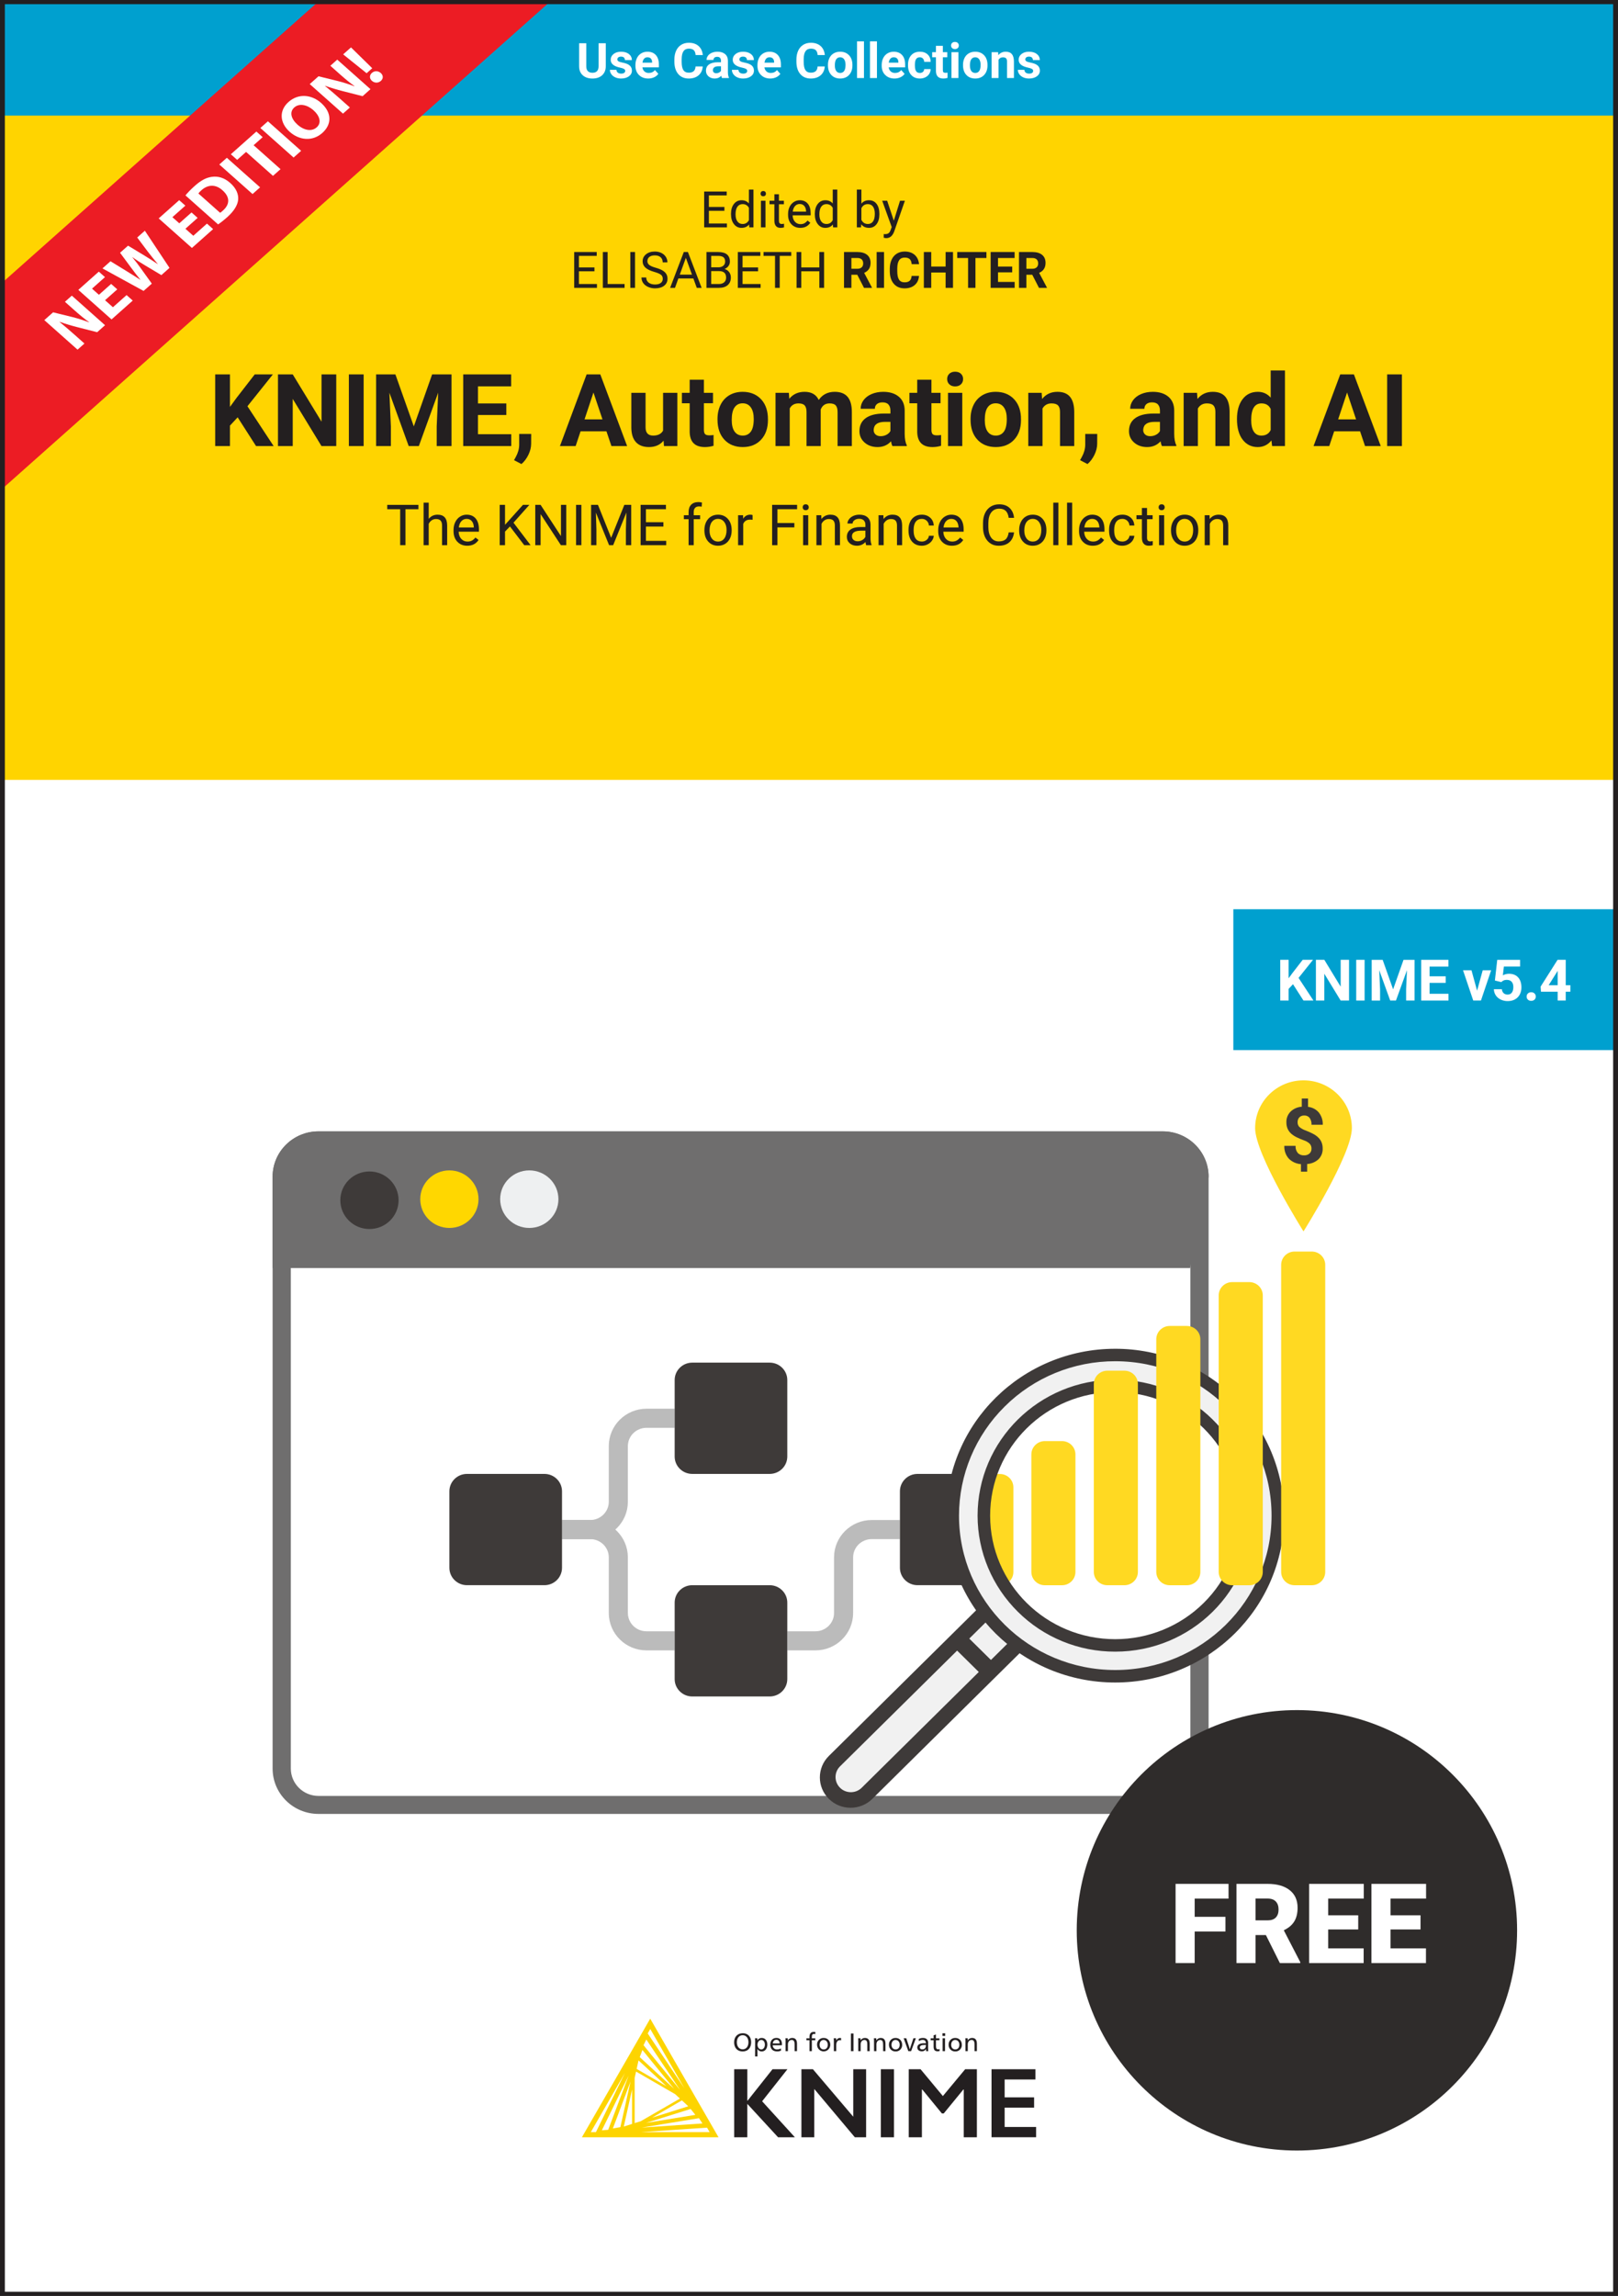 <?xml version="1.0" encoding="UTF-8"?>
<svg id="Layer_1" data-name="Layer 1" xmlns="http://www.w3.org/2000/svg" xmlns:xlink="http://www.w3.org/1999/xlink" viewBox="0 0 498.898 707.828">
  <rect x="0" y="0" width="498.898" height="707.828" fill="#808080" stroke="none"/>
  <defs>
    <clipPath id="clippath-1">
      <rect x="179.426" y="622.336" width="140.046" height="36.568" fill="none"/>
    </clipPath>
    <clipPath id="clippath-2">
      <rect width="536.272" height="677.272" fill="none"/>
    </clipPath>
  </defs>
  <rect y="1.177" width="498.898" height="239.541" fill="#ffd400"/>
  <g>
    <rect y="240.375" width="498.898" height="467.453" fill="#fff"/>
    <rect y=".834" width="498.898" height="239.541" fill="#ffd400"/>
    <rect y="0" width="498.898" height="35.636" fill="#00a0cf"/>
    <g>
      <path d="M186.786,13.335v7.064c0,1.174-.367,2.102-1.102,2.785-.733.683-1.737,1.024-3.009,1.024-1.252,0-2.246-.332-2.983-.995-.736-.663-1.112-1.574-1.127-2.733v-7.145h2.21v7.079c0,.702.168,1.214.505,1.536.336.322.802.482,1.396.482,1.242,0,1.874-.653,1.894-1.959v-7.138h2.217Z" fill="#fff"/>
      <path d="M192.775,21.857c0-.26-.129-.465-.387-.615s-.672-.284-1.241-.401c-1.896-.398-2.844-1.203-2.844-2.417,0-.707.294-1.297.88-1.771.587-.474,1.354-.71,2.303-.71,1.011,0,1.82.238,2.427.714.606.476.91,1.095.91,1.856h-2.129c0-.304-.099-.556-.295-.755s-.504-.298-.921-.298c-.358,0-.636.081-.832.243s-.295.368-.295.619c0,.236.111.426.335.571.224.145.601.271,1.131.376s.978.225,1.341.357c1.124.413,1.687,1.127,1.687,2.144,0,.727-.312,1.315-.936,1.764-.623.45-1.429.674-2.416.674-.668,0-1.261-.119-1.778-.357-.519-.238-.925-.564-1.22-.979-.294-.415-.441-.863-.441-1.344h2.018c.02.378.16.667.42.869.261.201.609.302,1.046.302.408,0,.716-.077.925-.232s.313-.357.313-.608Z" fill="#fff"/>
      <path d="M199.882,24.207c-1.168,0-2.12-.358-2.854-1.076-.733-.717-1.101-1.672-1.101-2.865v-.207c0-.8.154-1.516.464-2.147s.748-1.117,1.314-1.458c.567-.341,1.215-.512,1.941-.512,1.09,0,1.948.344,2.574,1.031s.939,1.662.939,2.924v.869h-5.075c.068.521.276.938.622,1.252.347.314.785.472,1.315.472.819,0,1.461-.297,1.922-.892l1.046,1.171c-.318.452-.751.804-1.296,1.057s-1.149.379-1.812.379ZM199.639,17.659c-.422,0-.765.143-1.027.429s-.431.696-.504,1.229h2.961v-.17c-.01-.474-.138-.84-.383-1.099-.246-.259-.595-.388-1.047-.388Z" fill="#fff"/>
      <path d="M216.684,20.487c-.083,1.154-.509,2.062-1.277,2.726s-1.782.995-3.039.995c-1.375,0-2.456-.463-3.244-1.389-.789-.926-1.183-2.196-1.183-3.812v-.655c0-1.031.182-1.94.545-2.726s.883-1.389,1.558-1.809c.676-.42,1.46-.63,2.354-.63,1.238,0,2.234.332,2.991.995.756.663,1.193,1.594,1.311,2.792h-2.209c-.055-.693-.247-1.195-.579-1.507-.331-.312-.836-.467-1.514-.467-.736,0-1.287.264-1.653.792s-.554,1.347-.563,2.457v.811c0,1.159.176,2.006.526,2.541.352.536.905.803,1.661.803.683,0,1.192-.156,1.528-.468.337-.312.529-.794.578-1.448h2.21Z" fill="#fff"/>
      <path d="M222.614,24.06c-.098-.191-.169-.43-.213-.714-.516.574-1.187.862-2.012.862-.78,0-1.428-.226-1.94-.678-.514-.452-.77-1.021-.77-1.709,0-.845.312-1.493.938-1.945.627-.452,1.531-.68,2.715-.685h.979v-.457c0-.368-.095-.663-.283-.884-.189-.221-.487-.332-.896-.332-.358,0-.64.086-.843.258-.204.172-.306.408-.306.707h-2.129c0-.461.142-.889.427-1.282.285-.393.688-.701,1.208-.924s1.105-.335,1.753-.335c.982,0,1.762.247,2.339.74.577.493.866,1.187.866,2.081v3.455c.005.756.11,1.328.316,1.716v.125h-2.151ZM220.854,22.579c.313,0,.604-.07.869-.21.265-.14.461-.328.589-.563v-1.37h-.796c-1.065,0-1.633.368-1.701,1.105l-.007.125c0,.265.093.484.279.656s.442.258.767.258Z" fill="#fff"/>
      <path d="M230.4,21.857c0-.26-.129-.465-.387-.615s-.672-.284-1.241-.401c-1.896-.398-2.843-1.203-2.843-2.417,0-.707.293-1.297.88-1.771.587-.474,1.354-.71,2.302-.71,1.012,0,1.82.238,2.427.714.606.476.91,1.095.91,1.856h-2.129c0-.304-.098-.556-.295-.755-.196-.199-.503-.298-.92-.298-.359,0-.637.081-.833.243s-.294.368-.294.619c0,.236.111.426.335.571.223.145.6.271,1.131.376.53.105.977.225,1.34.357,1.125.413,1.688,1.127,1.688,2.144,0,.727-.312,1.315-.936,1.764-.624.45-1.43.674-2.416.674-.668,0-1.261-.119-1.779-.357s-.925-.564-1.219-.979c-.295-.415-.442-.863-.442-1.344h2.019c.02.378.159.667.42.869.26.201.608.302,1.046.302.407,0,.716-.077.925-.232.208-.155.312-.357.312-.608Z" fill="#fff"/>
      <path d="M237.508,24.207c-1.168,0-2.12-.358-2.854-1.076-.733-.717-1.101-1.672-1.101-2.865v-.207c0-.8.154-1.516.464-2.147s.748-1.117,1.314-1.458c.567-.341,1.215-.512,1.941-.512,1.09,0,1.948.344,2.574,1.031s.939,1.662.939,2.924v.869h-5.075c.068.521.276.938.622,1.252.347.314.785.472,1.315.472.819,0,1.461-.297,1.922-.892l1.046,1.171c-.318.452-.751.804-1.296,1.057s-1.149.379-1.812.379ZM237.265,17.659c-.422,0-.765.143-1.027.429s-.431.696-.504,1.229h2.961v-.17c-.01-.474-.138-.84-.383-1.099-.246-.259-.595-.388-1.047-.388Z" fill="#fff"/>
      <path d="M254.311,20.487c-.083,1.154-.51,2.062-1.278,2.726s-1.781.995-3.038.995c-1.375,0-2.457-.463-3.245-1.389s-1.182-2.196-1.182-3.812v-.655c0-1.031.182-1.94.545-2.726s.883-1.389,1.558-1.809c.676-.42,1.46-.63,2.354-.63,1.237,0,2.234.332,2.991.995.756.663,1.192,1.594,1.311,2.792h-2.21c-.054-.693-.246-1.195-.578-1.507-.331-.312-.836-.467-1.514-.467-.736,0-1.288.264-1.653.792-.366.528-.554,1.347-.563,2.457v.811c0,1.159.175,2.006.526,2.541.351.536.905.803,1.661.803.683,0,1.192-.156,1.528-.468s.529-.794.578-1.448h2.21Z" fill="#fff"/>
      <path d="M255.29,20.001c0-.791.152-1.496.456-2.114.305-.619.743-1.098,1.315-1.437s1.236-.508,1.992-.508c1.075,0,1.953.329,2.634.987.68.658,1.06,1.552,1.138,2.681l.015.545c0,1.223-.341,2.204-1.023,2.942-.683.739-1.599,1.109-2.748,1.109s-2.065-.369-2.751-1.105c-.685-.737-1.027-1.738-1.027-3.005v-.096ZM257.419,20.152c0,.757.143,1.337.427,1.737.285.401.692.602,1.223.602.516,0,.919-.198,1.208-.594.29-.396.435-1.029.435-1.899,0-.743-.145-1.318-.435-1.726-.289-.408-.697-.612-1.223-.612-.521,0-.923.203-1.208.608-.284.406-.427,1.034-.427,1.885Z" fill="#fff"/>
      <path d="M266.399,24.06h-2.137v-11.314h2.137v11.314Z" fill="#fff"/>
      <path d="M270.398,24.06h-2.137v-11.314h2.137v11.314Z" fill="#fff"/>
      <path d="M275.82,24.207c-1.169,0-2.121-.358-2.854-1.076-.734-.717-1.102-1.672-1.102-2.865v-.207c0-.8.154-1.516.464-2.147s.748-1.117,1.315-1.458c.566-.341,1.214-.512,1.94-.512,1.091,0,1.948.344,2.574,1.031.627.688.939,1.662.939,2.924v.869h-5.075c.069.521.276.938.623,1.252.346.314.784.472,1.314.472.82,0,1.461-.297,1.923-.892l1.046,1.171c-.319.452-.752.804-1.297,1.057s-1.149.379-1.812.379ZM275.577,17.659c-.423,0-.766.143-1.028.429s-.431.696-.504,1.229h2.961v-.17c-.01-.474-.138-.84-.383-1.099-.246-.259-.595-.388-1.046-.388Z" fill="#fff"/>
      <path d="M283.621,22.491c.393,0,.712-.108.957-.324.246-.216.373-.503.383-.862h1.996c-.005.54-.151,1.035-.441,1.484-.29.449-.687.798-1.189,1.046-.504.248-1.06.372-1.669.372-1.139,0-2.038-.362-2.695-1.086-.658-.725-.987-1.725-.987-3.002v-.14c0-1.228.326-2.208.979-2.939.653-.731,1.55-1.097,2.688-1.097.997,0,1.796.283,2.397.851s.907,1.322.917,2.265h-1.996c-.01-.415-.137-.751-.383-1.011-.245-.259-.569-.389-.973-.389-.496,0-.87.181-1.123.542s-.379.948-.379,1.759v.222c0,.821.125,1.412.375,1.771.251.359.631.539,1.143.539Z" fill="#fff"/>
      <path d="M290.721,14.13v1.959h1.363v1.562h-1.363v3.978c0,.294.057.506.17.633.112.128.328.191.647.191.236,0,.444-.017.626-.051v1.613c-.417.128-.847.192-1.289.192-1.492,0-2.254-.754-2.283-2.262v-4.294h-1.164v-1.562h1.164v-1.959h2.129Z" fill="#fff"/>
      <path d="M293.255,14.027c0-.319.107-.582.32-.788.214-.206.505-.31.873-.31.363,0,.653.104.869.31s.324.469.324.788c0,.324-.109.589-.328.795-.218.207-.507.31-.865.31s-.646-.103-.865-.31c-.219-.206-.328-.471-.328-.795ZM295.517,24.06h-2.137v-7.97h2.137v7.97Z" fill="#fff"/>
      <path d="M296.938,20.001c0-.791.152-1.496.456-2.114.305-.619.743-1.098,1.315-1.437s1.236-.508,1.992-.508c1.075,0,1.953.329,2.634.987.68.658,1.06,1.552,1.138,2.681l.015.545c0,1.223-.341,2.204-1.023,2.942-.683.739-1.599,1.109-2.748,1.109s-2.065-.369-2.751-1.105c-.685-.737-1.027-1.738-1.027-3.005v-.096ZM299.067,20.152c0,.757.143,1.337.427,1.737.285.401.692.602,1.223.602.516,0,.919-.198,1.208-.594.29-.396.435-1.029.435-1.899,0-.743-.145-1.318-.435-1.726-.289-.408-.697-.612-1.223-.612-.521,0-.923.203-1.208.608-.284.406-.427,1.034-.427,1.885Z" fill="#fff"/>
      <path d="M307.759,16.09l.066.921c.569-.712,1.333-1.068,2.29-1.068.845,0,1.474.248,1.886.744.413.496.624,1.238.634,2.225v5.149h-2.129v-5.097c0-.452-.099-.78-.295-.983s-.522-.306-.979-.306c-.599,0-1.048.255-1.348.766v5.62h-2.129v-7.97h2.004Z" fill="#fff"/>
      <path d="M318.565,21.857c0-.26-.129-.465-.387-.615s-.671-.284-1.241-.401c-1.896-.398-2.843-1.203-2.843-2.417,0-.707.293-1.297.88-1.771.587-.474,1.354-.71,2.302-.71,1.012,0,1.821.238,2.428.714.606.476.909,1.095.909,1.856h-2.129c0-.304-.098-.556-.294-.755s-.504-.298-.921-.298c-.358,0-.636.081-.833.243-.196.162-.294.368-.294.619,0,.236.111.426.335.571.224.145.601.271,1.131.376s.977.225,1.341.357c1.124.413,1.687,1.127,1.687,2.144,0,.727-.312,1.315-.936,1.764-.624.45-1.429.674-2.416.674-.668,0-1.261-.119-1.779-.357-.518-.238-.924-.564-1.219-.979s-.442-.863-.442-1.344h2.019c.02.378.159.667.42.869.261.201.609.302,1.046.302.408,0,.716-.077.925-.232.208-.155.312-.357.312-.608Z" fill="#fff"/>
    </g>
    <g>
      <path d="M218.014,655.938l.787,1.364h-21.03l20.243-1.364ZM215.515,653.018l1.09,1.63-18.687,1.262,17.598-2.892ZM212.944,650.172l1.464,1.816-15.227,2.501,13.763-4.317ZM210.256,647.53l1.971,1.816-11.167,3.51,9.196-5.326ZM194.894,644.142v10.65l-2.553.801,2.553-11.451ZM194.427,641.694l-3.141,14.088-2.312.395,5.453-14.483ZM193.836,639.886l-6.305,16.719-1.949.134,8.254-16.853ZM192.693,639.055l-8.941,18.256h-1.574l10.515-18.256ZM195.694,640.584l.433-1.939,12.064,6.976,1.458,1.348-12.064,6.977-1.891.593v-13.957ZM196.303,637.828l.583-2.62,8.617,7.949-9.201-5.329ZM197.259,634.194l.826-2.199,9.762,11.968-10.588-9.769ZM198.424,630.522l.861-1.758,10.433,15.593-11.293-13.834ZM199.718,626.889l.786-1.366,10.5,18.25-11.286-16.883ZM200.492,622.336l-21.066,36.568h42.126l-21.061-36.568Z" fill="#fdd400"/>
      <g clip-path="url(#clippath-1)">
        <path d="M227.202,629.598c0,1.327.713,2.192,1.794,2.192s1.781-.875,1.781-2.177-.692-2.177-1.781-2.177-1.794.893-1.794,2.177v-.015ZM231.615,629.598c0,1.755-1.019,2.846-2.627,2.846s-2.629-1.1-2.629-2.807,1.059-2.813,2.69-2.813c1.54,0,2.565,1.098,2.565,2.773" fill="#231f20"/>
        <path d="M233.568,630.372c0,.795.515,1.455,1.168,1.455s1.11-.654,1.11-1.455c0-.881-.433-1.474-1.11-1.474s-1.168.649-1.168,1.474M232.838,629.552c0-.422,0-.841-.039-1.177h.707c0,.165.031.437.031.639.141-.239.334-.424.578-.556.244-.131.505-.189.782-.175,1.018,0,1.702.81,1.702,2.024,0,1.263-.69,2.14-1.717,2.14-.276.005-.532-.06-.771-.198-.238-.137-.425-.326-.559-.567h-.015c.015.156.024.749.024.981v1.323h-.738l.015-4.436Z" fill="#231f20"/>
        <path d="M240.391,629.974c0-.764-.421-1.131-1.004-1.131s-1.043.422-1.104,1.131h2.108ZM238.256,630.543c-.002.089.007.176.023.263.018.087.044.171.079.253.034.081.077.158.128.23.051.072.109.139.173.199.065.06.136.113.211.159.076.045.156.082.24.111.084.028.169.049.257.059.088.011.175.012.263.004.413,0,.8-.103,1.159-.306l.022.679c-.389.17-.795.251-1.22.241-1.323,0-2.077-.804-2.077-2.113,0-1.253.763-2.048,1.887-2.048,1.043,0,1.706.63,1.706,1.969v.291l-2.852.009Z" fill="#231f20"/>
        <path d="M242.947,629.014c.14-.23.329-.411.564-.541.235-.13.488-.194.757-.19,1.12,0,1.479.74,1.479,1.792v2.275h-.741v-1.963c0-.779-.076-1.489-.915-1.489-.197.004-.381.057-.55.159-.169.101-.302.237-.399.41-.149.311-.211.638-.186.981v1.902h-.738v-2.798c0-.422,0-.841-.039-1.177h.723c.015.171.03.427.03.639h.015Z" fill="#231f20"/>
        <path d="M251.379,627.091c-.125-.032-.252-.049-.381-.049-.491,0-.668.29-.668.966v.391h1.064v.584h-1.064v3.363h-.732v-3.363h-.94v-.584h.94v-.375c0-.951.326-1.597,1.29-1.597.184-.002.367.018.546.061l-.055.603Z" fill="#231f20"/>
        <path d="M252.718,630.387c0,.872.512,1.44,1.269,1.44s1.25-.574,1.25-1.44-.528-1.489-1.275-1.489-1.245.608-1.245,1.489M256.009,630.387c0,.134-.013.267-.039.398-.026.132-.065.26-.116.384-.051.123-.114.241-.189.353-.074.111-.158.215-.253.309-.095.095-.198.179-.309.254-.111.075-.229.137-.352.189-.123.052-.251.091-.382.116s-.264.039-.397.039c-.134,0-.267-.013-.398-.039-.131-.026-.258-.065-.382-.116-.123-.051-.241-.114-.352-.189-.111-.075-.215-.159-.309-.254-.095-.095-.179-.198-.253-.309-.074-.111-.137-.23-.189-.353-.05-.124-.09-.251-.116-.384-.026-.131-.039-.264-.039-.398-.008-.138-.002-.277.018-.414.021-.137.056-.271.105-.4.049-.13.11-.254.184-.37.075-.117.16-.225.257-.324.096-.099.203-.187.318-.264.116-.076.237-.141.366-.192.129-.051.261-.089.397-.112.137-.023.274-.032.412-.027,1.175,0,2.016.872,2.016,2.104" fill="#231f20"/>
        <path d="M257.852,629.045c.095-.225.243-.407.445-.545.202-.138.424-.21.669-.217.129-.004.255.013.378.052v.695c-.129-.049-.262-.07-.4-.065-.686,0-1.098.569-1.098,1.581v1.801h-.732v-2.794c0-.422,0-.841-.039-1.178h.732c.022.223.032.446.03.67h.015Z" fill="#231f20"/>
        <rect x="262.372" y="626.91" width=".793" height="5.439" fill="#231f20"/>
        <path d="M265.368,629.014c.14-.23.329-.411.564-.541.235-.13.488-.194.757-.19,1.12,0,1.479.74,1.479,1.792v2.275h-.741v-1.963c0-.779-.076-1.489-.915-1.489-.197.005-.38.058-.548.159-.168.101-.301.238-.397.41-.151.31-.214.638-.189.981v1.902h-.738v-2.798c0-.422,0-.841-.039-1.177h.726c0,.171.03.427.03.639h.013Z" fill="#231f20"/>
        <path d="M270.23,629.014c.141-.23.329-.411.565-.541.236-.131.489-.194.759-.189,1.119,0,1.476.74,1.476,1.792v2.275h-.738v-1.963c0-.779-.076-1.489-.915-1.489-.196.005-.38.058-.549.159-.169.101-.302.238-.399.41-.15.311-.211.638-.186.981v1.902h-.744v-2.798c0-.422,0-.841-.04-1.177h.723c.015.171.03.427.03.639h.018Z" fill="#231f20"/>
        <path d="M274.891,630.387c0,.872.513,1.44,1.266,1.44s1.254-.574,1.254-1.44-.531-1.489-1.276-1.489-1.245.608-1.245,1.489M278.179,630.387c.007.137,0,.272-.022.406-.022.135-.057.266-.106.393-.049.127-.11.248-.184.363-.074.114-.158.22-.255.317-.096.097-.2.183-.314.258-.113.075-.234.137-.36.187-.127.049-.256.085-.391.108-.134.023-.269.031-.405.025-.136.004-.271-.006-.404-.029-.133-.023-.263-.06-.389-.111-.127-.05-.246-.113-.359-.189-.113-.075-.217-.16-.313-.256-.096-.097-.18-.202-.254-.316-.074-.114-.136-.235-.185-.36-.049-.127-.085-.257-.107-.391-.023-.134-.032-.269-.026-.405-.008-.138-.002-.277.018-.414.021-.137.056-.271.105-.401s.111-.254.185-.371c.074-.116.16-.225.257-.324.097-.1.204-.187.318-.264.116-.077.238-.141.366-.192.129-.051.262-.088.398-.111.137-.023.275-.033.413-.027,1.172,0,2.013.872,2.013,2.104" fill="#231f20"/>
        <path d="M280.241,630.8c.085.247.21.685.281.957h.015c.076-.272.217-.725.305-.957l.809-2.425h.747l-1.455,3.974h-.872l-1.431-3.974h.802l.8,2.425Z" fill="#231f20"/>
        <path d="M285.089,630.451c-.979,0-1.461.232-1.461.761,0,.391.305.612.753.612.207.007.4-.042.579-.148.179-.106.314-.251.409-.437.098-.253.14-.515.125-.785-.089-.007-.225-.013-.406-.013v.009ZM283.277,628.616c.411-.231.851-.342,1.321-.334,1.159,0,1.595.67,1.595,1.575,0,.505-.015,1.128-.015,1.293,0,.435.015.918.046,1.198h-.662c0-.06-.015-.21-.015-.327,0-.116,0-.241.015-.352h-.015c-.065.118-.143.225-.238.319-.094.095-.199.174-.317.24-.117.065-.241.112-.37.142-.13.029-.262.04-.396.033-.839,0-1.385-.468-1.385-1.202,0-.826.747-1.293,2.084-1.293.164,0,.38,0,.561.024v-.03c0-.67-.333-1.015-1.009-1.015-.423.01-.808.137-1.154.382l-.045-.655Z" fill="#231f20"/>
        <path d="M288.6,628.399h1.064v.584h-1.064v1.746c0,.629.085,1.067.683,1.067.15,0,.292-.03.427-.095l.024.588c-.204.075-.414.111-.631.11-1.004,0-1.235-.612-1.235-1.468v-1.948h-.916v-.584h.916v-.935l.732-.251v1.187Z" fill="#231f20"/>
        <path d="M291.396,632.35h-.748v-3.974h.748v3.974ZM291.437,627.66h-.826v-.82h.826v.82Z" fill="#231f20"/>
        <path d="M293.291,630.387c0,.872.513,1.44,1.266,1.44s1.254-.574,1.254-1.44-.531-1.489-1.276-1.489-1.245.608-1.245,1.489M296.579,630.387c.007.137,0,.272-.022.406-.021.135-.056.266-.105.393-.049.128-.11.249-.184.364-.074.114-.159.22-.255.317-.096.097-.201.183-.314.258-.114.075-.235.137-.361.187-.127.049-.257.085-.391.108-.135.022-.27.03-.406.024-.136.005-.271-.005-.405-.028-.134-.023-.264-.06-.39-.111-.127-.05-.246-.113-.36-.188-.113-.075-.218-.161-.313-.257-.096-.096-.181-.201-.256-.316-.075-.114-.136-.235-.185-.361-.05-.127-.086-.257-.108-.391-.023-.134-.032-.27-.027-.406-.008-.138-.002-.277.019-.414.021-.137.056-.271.105-.401s.11-.254.184-.371c.075-.116.16-.225.258-.324.096-.1.203-.187.318-.264.116-.077.237-.141.366-.192.129-.051.261-.088.398-.111.137-.023.274-.033.413-.027,1.18,0,2.019.872,2.019,2.104" fill="#231f20"/>
        <path d="M298.416,629.014c.14-.23.329-.411.564-.541.235-.13.488-.194.757-.19,1.12,0,1.479.74,1.479,1.792v2.275h-.738v-1.963c0-.779-.079-1.489-.915-1.489-.199.002-.386.054-.558.155-.172.101-.307.24-.406.414-.149.311-.211.638-.186.981v1.902h-.728v-2.798c0-.422,0-.841-.037-1.177h.723c.015.171.03.427.03.639h.015Z" fill="#231f20"/>
        <polygon points="230.429 637.92 230.429 647.616 230.517 647.616 238.201 637.92 242.804 637.92 234.998 647.805 245.098 658.904 239.913 658.904 230.425 648.6 230.425 658.904 226.381 658.904 226.381 637.92 230.429 637.92" fill="#231f20"/>
        <polygon points="250.656 637.92 263.095 652.566 263.095 637.92 267.061 637.92 267.061 658.904 263.583 658.904 251.076 644.02 251.076 658.904 247.111 658.904 247.111 637.92 250.656 637.92" fill="#231f20"/>
        <rect x="271.606" y="637.92" width="4.048" height="20.983" fill="#231f20"/>
        <polygon points="283.847 637.92 290.726 646.197 297.604 637.92 301.216 637.92 301.216 658.904 297.168 658.904 297.168 644.17 297.05 644.17 290.994 651.56 290.424 651.56 284.372 644.17 284.262 644.17 284.262 658.904 280.205 658.904 280.205 637.92 283.847 637.92" fill="#231f20"/>
        <polygon points="319.262 637.92 319.262 641.091 309.776 641.091 309.776 646.595 318.857 646.595 318.857 649.765 309.776 649.765 309.776 655.727 319.473 655.727 319.473 658.898 305.73 658.898 305.73 637.92 319.262 637.92" fill="#231f20"/>
      </g>
    </g>
    <rect x="380.288" y="280.309" width="118.609" height="43.432" fill="#00a0cf"/>
    <g>
      <path d="M398.686,303.42l-1.346,1.449v3.588h-2.587v-12.558h2.587v5.692l1.139-1.561,3.2-4.131h3.182l-4.459,5.58,4.589,6.978h-3.079l-3.226-5.037Z" fill="#fff"/>
      <path d="M415.965,308.457h-2.587l-5.037-8.263v8.263h-2.588v-12.558h2.588l5.045,8.28v-8.28h2.579v12.558Z" fill="#fff"/>
      <path d="M420.764,308.457h-2.587v-12.558h2.587v12.558Z" fill="#fff"/>
      <path d="M426.331,295.9l3.226,9.108,3.209-9.108h3.398v12.558h-2.597v-3.433l.259-5.925-3.39,9.358h-1.776l-3.381-9.349.258,5.917v3.433h-2.587v-12.558h3.381Z" fill="#fff"/>
      <path d="M445.767,303.015h-4.969v3.364h5.83v2.079h-8.418v-12.558h8.401v2.096h-5.813v2.993h4.969v2.027Z" fill="#fff"/>
      <path d="M455.451,305.413l1.734-6.288h2.604l-3.147,9.332h-2.38l-3.148-9.332h2.604l1.733,6.288Z" fill="#fff"/>
      <path d="M460.94,302.282l.725-6.382h7.038v2.079h-4.994l-.311,2.699c.592-.316,1.223-.474,1.889-.474,1.196,0,2.134.371,2.812,1.112.678.742,1.018,1.78,1.018,3.114,0,.811-.172,1.537-.514,2.178s-.832,1.139-1.471,1.492c-.638.354-1.391.53-2.26.53-.758,0-1.463-.154-2.113-.461-.649-.308-1.162-.74-1.539-1.298s-.576-1.193-.6-1.906h2.467c.053.523.234.93.548,1.221.313.29.724.436,1.229.436.562,0,.997-.203,1.302-.608.305-.405.458-.979.458-1.721,0-.713-.176-1.259-.527-1.639-.35-.379-.848-.569-1.492-.569-.592,0-1.072.155-1.439.465l-.242.225-1.983-.492Z" fill="#fff"/>
      <path d="M470.724,307.233c0-.397.134-.719.401-.966.268-.247.603-.371,1.005-.371.408,0,.746.124,1.014.371.268.248.4.569.4.966,0,.391-.132.708-.396.953-.265.244-.604.366-1.018.366-.408,0-.744-.122-1.01-.366-.264-.245-.396-.562-.396-.953Z" fill="#fff"/>
      <path d="M482.785,303.731h1.424v2.01h-1.424v2.717h-2.492v-2.717h-5.148l-.112-1.57,5.235-8.271h2.518v7.831ZM477.515,303.731h2.777v-4.433l-.164.285-2.613,4.148Z" fill="#fff"/>
    </g>
    <g>
      <path d="M73.275,128.659l-2.367,2.55v6.313h-4.554v-22.098h4.554v10.017l2.003-2.747,5.631-7.27h5.601l-7.847,9.819,8.074,12.278h-5.419l-5.676-8.863Z" fill="#231f20"/>
      <path d="M103.68,137.523h-4.553l-8.863-14.54v14.54h-4.554v-22.098h4.554l8.878,14.57v-14.57h4.538v22.098Z" fill="#231f20"/>
      <path d="M112.125,137.523h-4.553v-22.098h4.553v22.098Z" fill="#231f20"/>
      <path d="M121.92,115.425l5.677,16.027,5.646-16.027h5.979v22.098h-4.568v-6.041l.456-10.426-5.965,16.467h-3.126l-5.95-16.452.456,10.411v6.041h-4.554v-22.098h5.949Z" fill="#231f20"/>
      <path d="M156.121,127.946h-8.741v5.919h10.259v3.658h-14.812v-22.098h14.782v3.688h-10.229v5.267h8.741v3.566Z" fill="#231f20"/>
      <path d="M160.787,143.062l-2.292-1.199.546-.987c.678-1.234,1.027-2.464,1.048-3.688v-3.399h3.703l-.016,3.035c-.01,1.123-.293,2.256-.85,3.4-.557,1.143-1.27,2.089-2.14,2.838Z" fill="#231f20"/>
      <path d="M186.995,132.97h-7.982l-1.519,4.553h-4.841l8.226-22.098h4.22l8.271,22.098h-4.841l-1.533-4.553ZM180.241,129.282h5.524l-2.777-8.271-2.747,8.271Z" fill="#231f20"/>
      <path d="M204.607,135.853c-1.083,1.315-2.58,1.973-4.492,1.973-1.761,0-3.104-.506-4.03-1.518-.926-1.011-1.398-2.494-1.419-4.447v-10.76h4.387v10.621c0,1.712.778,2.567,2.337,2.567,1.487,0,2.509-.516,3.065-1.55v-11.639h4.401v16.421h-4.128l-.121-1.669Z" fill="#231f20"/>
      <path d="M217.042,117.064v4.037h2.808v3.217h-2.808v8.196c0,.607.116,1.042.35,1.305.232.263.678.395,1.335.395.486,0,.916-.035,1.29-.106v3.324c-.859.263-1.745.395-2.655.395-3.076,0-4.645-1.553-4.705-4.66v-8.848h-2.398v-3.217h2.398v-4.037h4.386Z" fill="#231f20"/>
      <path d="M221.238,129.16c0-1.629.313-3.081.94-4.356.628-1.275,1.53-2.261,2.709-2.959s2.548-1.047,4.105-1.047c2.216,0,4.024.678,5.426,2.034,1.401,1.356,2.183,3.198,2.345,5.524l.03,1.123c0,2.52-.703,4.541-2.109,6.063s-3.293,2.284-5.661,2.284-4.257-.759-5.668-2.277c-1.412-1.518-2.117-3.582-2.117-6.192v-.197ZM225.623,129.471c0,1.561.293,2.754.88,3.58.587.826,1.427,1.239,2.52,1.239,1.062,0,1.893-.408,2.489-1.224.597-.815.896-2.12.896-3.914,0-1.53-.299-2.716-.896-3.557-.597-.841-1.437-1.261-2.52-1.261-1.072,0-1.902.418-2.489,1.254s-.88,2.13-.88,3.883Z" fill="#231f20"/>
      <path d="M243.236,121.101l.137,1.836c1.163-1.427,2.736-2.14,4.72-2.14,2.114,0,3.566.835,4.355,2.504,1.153-1.669,2.798-2.504,4.933-2.504,1.78,0,3.106.519,3.977,1.556.87,1.038,1.305,2.598,1.305,4.682v10.487h-4.401v-10.472c0-.931-.182-1.611-.546-2.041s-1.007-.645-1.928-.645c-1.315,0-2.226.627-2.731,1.882l.015,11.276h-4.386v-10.457c0-.951-.188-1.639-.562-2.064s-1.012-.637-1.912-.637c-1.245,0-2.146.516-2.702,1.548v11.61h-4.386v-16.421h4.113Z" fill="#231f20"/>
      <path d="M275.173,137.523c-.202-.395-.349-.885-.439-1.472-1.062,1.184-2.443,1.776-4.144,1.776-1.608,0-2.942-.465-3.999-1.396-1.058-.931-1.586-2.104-1.586-3.521,0-1.74.645-3.076,1.935-4.007,1.29-.931,3.154-1.401,5.593-1.411h2.019v-.941c0-.759-.194-1.366-.584-1.821-.39-.456-1.005-.683-1.844-.683-.739,0-1.318.177-1.738.531s-.63.84-.63,1.457h-4.386c0-.951.293-1.832.88-2.641.587-.809,1.417-1.444,2.489-1.904s2.276-.691,3.612-.691c2.023,0,3.629.509,4.818,1.525,1.188,1.017,1.783,2.446,1.783,4.288v7.118c.01,1.559.228,2.737.652,3.537v.258h-4.432ZM271.546,134.472c.647,0,1.244-.144,1.791-.432.546-.289.951-.676,1.214-1.161v-2.823h-1.639c-2.196,0-3.364.759-3.506,2.276l-.016.258c0,.546.192.997.577,1.351.384.354.91.531,1.578.531Z" fill="#231f20"/>
      <path d="M287.201,117.064v4.037h2.808v3.217h-2.808v8.196c0,.607.116,1.042.35,1.305.232.263.678.395,1.335.395.486,0,.916-.035,1.29-.106v3.324c-.859.263-1.745.395-2.655.395-3.076,0-4.645-1.553-4.705-4.66v-8.848h-2.398v-3.217h2.398v-4.037h4.386Z" fill="#231f20"/>
      <path d="M292.048,116.852c0-.658.22-1.199.66-1.624.44-.425,1.04-.637,1.799-.637.748,0,1.345.212,1.79.637.445.425.668.966.668,1.624,0,.668-.225,1.214-.675,1.639s-1.045.637-1.783.637-1.334-.212-1.783-.637c-.451-.425-.676-.971-.676-1.639ZM296.707,137.523h-4.401v-16.421h4.401v16.421Z" fill="#231f20"/>
      <path d="M299.264,129.16c0-1.629.313-3.081.94-4.356.628-1.275,1.53-2.261,2.709-2.959s2.548-1.047,4.105-1.047c2.216,0,4.024.678,5.426,2.034,1.401,1.356,2.183,3.198,2.345,5.524l.03,1.123c0,2.52-.703,4.541-2.109,6.063s-3.293,2.284-5.661,2.284-4.257-.759-5.668-2.277c-1.412-1.518-2.117-3.582-2.117-6.192v-.197ZM303.65,129.471c0,1.561.293,2.754.88,3.58.587.826,1.427,1.239,2.52,1.239,1.062,0,1.893-.408,2.489-1.224.597-.815.896-2.12.896-3.914,0-1.53-.299-2.716-.896-3.557-.597-.841-1.437-1.261-2.52-1.261-1.072,0-1.902.418-2.489,1.254s-.88,2.13-.88,3.883Z" fill="#231f20"/>
      <path d="M321.186,121.101l.137,1.897c1.174-1.467,2.747-2.201,4.72-2.201,1.74,0,3.035.511,3.886,1.533.85,1.022,1.284,2.55,1.305,4.583v10.608h-4.386v-10.502c0-.931-.203-1.606-.607-2.026s-1.077-.63-2.019-.63c-1.234,0-2.16.526-2.777,1.578v11.58h-4.386v-16.421h4.128Z" fill="#231f20"/>
      <path d="M335.322,143.062l-2.292-1.199.546-.987c.678-1.234,1.027-2.464,1.048-3.688v-3.399h3.703l-.016,3.035c-.01,1.123-.293,2.256-.85,3.4-.557,1.143-1.27,2.089-2.14,2.838Z" fill="#231f20"/>
      <path d="M358.282,137.523c-.202-.395-.349-.885-.439-1.472-1.062,1.184-2.443,1.776-4.144,1.776-1.608,0-2.942-.465-3.999-1.396-1.058-.931-1.586-2.104-1.586-3.521,0-1.74.645-3.076,1.935-4.007,1.29-.931,3.154-1.401,5.593-1.411h2.019v-.941c0-.759-.194-1.366-.584-1.821-.39-.456-1.005-.683-1.844-.683-.739,0-1.318.177-1.738.531s-.63.84-.63,1.457h-4.386c0-.951.293-1.832.88-2.641.587-.809,1.417-1.444,2.489-1.904s2.276-.691,3.612-.691c2.023,0,3.629.509,4.818,1.525,1.188,1.017,1.783,2.446,1.783,4.288v7.118c.01,1.559.228,2.737.652,3.537v.258h-4.432ZM354.655,134.472c.647,0,1.244-.144,1.791-.432.546-.289.951-.676,1.214-1.161v-2.823h-1.639c-2.196,0-3.364.759-3.506,2.276l-.016.258c0,.546.192.997.577,1.351.384.354.91.531,1.578.531Z" fill="#231f20"/>
      <path d="M369.094,121.101l.137,1.897c1.174-1.467,2.747-2.201,4.72-2.201,1.74,0,3.035.511,3.886,1.533.85,1.022,1.284,2.55,1.305,4.583v10.608h-4.386v-10.502c0-.931-.203-1.606-.607-2.026s-1.077-.63-2.019-.63c-1.234,0-2.16.526-2.777,1.578v11.58h-4.386v-16.421h4.128Z" fill="#231f20"/>
      <path d="M381.41,129.191c0-2.56.574-4.599,1.723-6.116,1.147-1.518,2.719-2.277,4.712-2.277,1.599,0,2.919.597,3.961,1.791v-8.377h4.401v23.312h-3.961l-.213-1.745c-1.092,1.366-2.499,2.049-4.219,2.049-1.933,0-3.483-.761-4.651-2.284-1.169-1.523-1.753-3.64-1.753-6.352ZM385.795,129.517c0,1.54.268,2.721.805,3.542.536.821,1.315,1.231,2.337,1.231,1.355,0,2.312-.572,2.868-1.717v-6.491c-.546-1.145-1.492-1.717-2.838-1.717-2.114,0-3.172,1.717-3.172,5.153Z" fill="#231f20"/>
      <path d="M419.365,132.97h-7.982l-1.519,4.553h-4.841l8.226-22.098h4.22l8.271,22.098h-4.841l-1.533-4.553ZM412.611,129.282h5.524l-2.777-8.271-2.747,8.271Z" fill="#231f20"/>
      <path d="M432.271,137.523h-4.553v-22.098h4.553v22.098Z" fill="#231f20"/>
    </g>
    <g>
      <path d="M129.018,156.989h-3.995v11.089h-1.631v-11.089h-3.987v-1.34h9.613v1.34Z" fill="#231f20"/>
      <path d="M132.194,159.96c.7-.859,1.61-1.289,2.732-1.289,1.951,0,2.937,1.101,2.953,3.304v6.104h-1.579v-6.112c-.006-.666-.158-1.158-.457-1.477s-.764-.478-1.396-.478c-.513,0-.962.137-1.349.41-.388.273-.688.632-.905,1.076v6.582h-1.579v-13.113h1.579v4.994Z" fill="#231f20"/>
      <path d="M144.077,168.249c-1.252,0-2.271-.411-3.057-1.234-.785-.822-1.178-1.922-1.178-3.299v-.291c0-.916.175-1.734.525-2.454.35-.72.839-1.284,1.468-1.69s1.311-.61,2.045-.61c1.201,0,2.134.396,2.8,1.187s.999,1.924.999,3.398v.657h-6.258c.022.911.289,1.646.799,2.207.509.561,1.156.841,1.941.841.558,0,1.03-.114,1.418-.342.387-.228.726-.529,1.016-.905l.965.751c-.774,1.189-1.936,1.784-3.483,1.784ZM143.88,159.968c-.638,0-1.173.232-1.605.696-.433.464-.699,1.114-.802,1.951h4.627v-.119c-.046-.803-.262-1.424-.649-1.866-.387-.441-.91-.662-1.57-.662Z" fill="#231f20"/>
      <path d="M157.241,162.299l-1.52,1.579v4.2h-1.64v-12.43h1.64v6.146l5.523-6.146h1.98l-4.892,5.489,5.275,6.94h-1.963l-4.405-5.779Z" fill="#231f20"/>
      <path d="M174.597,168.078h-1.648l-6.257-9.579v9.579h-1.648v-12.43h1.648l6.274,9.621v-9.621h1.631v12.43Z" fill="#231f20"/>
      <path d="M179.266,168.078h-1.639v-12.43h1.639v12.43Z" fill="#231f20"/>
      <path d="M184.379,155.649l4.063,10.142,4.064-10.142h2.125v12.43h-1.639v-4.84l.153-5.225-4.08,10.065h-1.255l-4.072-10.04.162,5.199v4.84h-1.64v-12.43h2.117Z" fill="#231f20"/>
      <path d="M204.553,162.333h-5.387v4.405h6.258v1.34h-7.897v-12.43h7.812v1.34h-6.172v4.003h5.387v1.34Z" fill="#231f20"/>
      <path d="M212.321,168.078v-8.016h-1.459v-1.221h1.459v-.948c0-.99.265-1.756.794-2.296s1.278-.811,2.245-.811c.364,0,.727.048,1.085.144l-.086,1.273c-.268-.051-.552-.077-.854-.077-.512,0-.908.15-1.187.45-.279.299-.418.729-.418,1.289v.977h1.972v1.221h-1.972v8.016h-1.58Z" fill="#231f20"/>
      <path d="M217.197,163.374c0-.905.178-1.719.533-2.441s.851-1.28,1.485-1.673c.635-.393,1.358-.589,2.173-.589,1.258,0,2.274.436,3.052,1.306s1.165,2.029,1.165,3.475v.111c0,.899-.172,1.706-.517,2.42-.344.714-.836,1.271-1.477,1.669s-1.376.598-2.207.598c-1.252,0-2.267-.436-3.043-1.306-.777-.871-1.165-2.023-1.165-3.458v-.111ZM218.784,163.562c0,1.024.238,1.847.713,2.467.476.62,1.111.931,1.908.931.803,0,1.44-.314,1.912-.943.473-.629.709-1.51.709-2.643,0-1.013-.24-1.834-.722-2.463-.48-.628-1.119-.943-1.916-.943-.78,0-1.409.311-1.887.931-.479.621-.718,1.508-.718,2.664Z" fill="#231f20"/>
      <path d="M232.05,160.259c-.239-.04-.498-.06-.777-.06-1.035,0-1.738.441-2.108,1.323v6.557h-1.579v-9.237h1.536l.026,1.067c.518-.825,1.252-1.238,2.202-1.238.308,0,.541.04.7.12v1.468Z" fill="#231f20"/>
      <path d="M244.933,162.589h-5.216v5.489h-1.64v-12.43h7.701v1.34h-6.062v4.26h5.216v1.34Z" fill="#231f20"/>
      <path d="M247.502,156.391c0-.256.078-.473.234-.649s.389-.265.695-.265.541.088.7.265.239.393.239.649-.08.469-.239.64-.393.256-.7.256-.539-.085-.695-.256-.234-.384-.234-.64ZM249.209,168.078h-1.579v-9.237h1.579v9.237Z" fill="#231f20"/>
      <path d="M253.231,158.842l.051,1.161c.706-.888,1.628-1.332,2.767-1.332,1.951,0,2.937,1.101,2.953,3.304v6.104h-1.579v-6.112c-.006-.666-.158-1.158-.457-1.477s-.764-.478-1.396-.478c-.513,0-.962.137-1.349.41-.388.273-.688.632-.905,1.076v6.582h-1.579v-9.237h1.494Z" fill="#231f20"/>
      <path d="M267.085,168.078c-.091-.182-.165-.506-.222-.973-.734.763-1.61,1.144-2.629,1.144-.911,0-1.658-.258-2.241-.773-.584-.515-.875-1.168-.875-1.959,0-.962.365-1.709,1.097-2.241.731-.532,1.76-.798,3.086-.798h1.537v-.726c0-.552-.165-.992-.495-1.319-.33-.327-.816-.491-1.46-.491-.563,0-1.036.142-1.417.427-.382.285-.572.629-.572,1.033h-1.588c0-.461.164-.906.491-1.336s.771-.77,1.332-1.021c.561-.25,1.176-.375,1.848-.375,1.064,0,1.898.266,2.502.798.603.532.916,1.265.938,2.198v4.251c0,.848.108,1.522.324,2.023v.137h-1.656ZM264.465,166.875c.495,0,.965-.128,1.408-.384.444-.256.766-.589.965-.999v-1.895h-1.238c-1.935,0-2.902.566-2.902,1.699,0,.495.165.882.495,1.161s.754.418,1.272.418Z" fill="#231f20"/>
      <path d="M272.388,158.842l.051,1.161c.706-.888,1.628-1.332,2.767-1.332,1.951,0,2.937,1.101,2.953,3.304v6.104h-1.579v-6.112c-.006-.666-.158-1.158-.457-1.477s-.764-.478-1.396-.478c-.513,0-.962.137-1.349.41-.388.273-.688.632-.905,1.076v6.582h-1.579v-9.237h1.494Z" fill="#231f20"/>
      <path d="M284.246,166.96c.563,0,1.056-.171,1.477-.512.421-.342.654-.769.7-1.281h1.494c-.028.529-.211,1.033-.547,1.511s-.784.859-1.344,1.144c-.562.285-1.154.427-1.78.427-1.258,0-2.258-.42-3.001-1.259-.742-.839-1.114-1.988-1.114-3.445v-.265c0-.899.165-1.699.495-2.399.33-.7.804-1.243,1.422-1.63.617-.387,1.348-.581,2.189-.581,1.036,0,1.896.31,2.583.931.686.62,1.051,1.425,1.097,2.416h-1.494c-.046-.598-.271-1.089-.679-1.473-.407-.384-.909-.577-1.507-.577-.803,0-1.424.289-1.865.867s-.662,1.413-.662,2.506v.298c0,1.064.22,1.884.658,2.459.438.575,1.063.862,1.878.862Z" fill="#231f20"/>
      <path d="M293.526,168.249c-1.252,0-2.271-.411-3.057-1.234-.785-.822-1.178-1.922-1.178-3.299v-.291c0-.916.175-1.734.525-2.454.35-.72.839-1.284,1.468-1.69s1.311-.61,2.045-.61c1.201,0,2.134.396,2.8,1.187s.999,1.924.999,3.398v.657h-6.258c.022.911.289,1.646.799,2.207.509.561,1.156.841,1.941.841.558,0,1.03-.114,1.418-.342.387-.228.726-.529,1.016-.905l.965.751c-.774,1.189-1.936,1.784-3.483,1.784ZM293.33,159.968c-.638,0-1.173.232-1.605.696-.433.464-.699,1.114-.802,1.951h4.627v-.119c-.046-.803-.262-1.424-.649-1.866-.387-.441-.91-.662-1.57-.662Z" fill="#231f20"/>
      <path d="M312.674,164.135c-.153,1.314-.639,2.329-1.456,3.043-.816.714-1.902,1.072-3.257,1.072-1.468,0-2.645-.526-3.529-1.58-.886-1.053-1.328-2.461-1.328-4.226v-1.195c0-1.155.206-2.171.619-3.048s.997-1.549,1.755-2.019c.757-.469,1.633-.704,2.629-.704,1.32,0,2.379.369,3.176,1.105.797.737,1.261,1.757,1.392,3.061h-1.647c-.143-.993-.451-1.712-.927-2.158-.475-.445-1.14-.668-1.993-.668-1.047,0-1.868.387-2.463,1.162s-.893,1.877-.893,3.307v1.205c0,1.35.282,2.424.846,3.221s1.352,1.196,2.364,1.196c.911,0,1.609-.207,2.097-.619.486-.413.81-1.131.969-2.155h1.647Z" fill="#231f20"/>
      <path d="M314.245,163.374c0-.905.178-1.719.533-2.441s.851-1.28,1.485-1.673c.635-.393,1.358-.589,2.173-.589,1.258,0,2.274.436,3.052,1.306s1.165,2.029,1.165,3.475v.111c0,.899-.172,1.706-.517,2.42-.344.714-.836,1.271-1.477,1.669s-1.376.598-2.207.598c-1.252,0-2.267-.436-3.043-1.306-.777-.871-1.165-2.023-1.165-3.458v-.111ZM315.832,163.562c0,1.024.238,1.847.713,2.467.476.62,1.111.931,1.908.931.803,0,1.44-.314,1.912-.943.473-.629.709-1.51.709-2.643,0-1.013-.24-1.834-.722-2.463-.48-.628-1.119-.943-1.916-.943-.78,0-1.409.311-1.887.931-.479.621-.718,1.508-.718,2.664Z" fill="#231f20"/>
      <path d="M326.35,168.078h-1.579v-13.113h1.579v13.113Z" fill="#231f20"/>
      <path d="M330.593,168.078h-1.579v-13.113h1.579v13.113Z" fill="#231f20"/>
      <path d="M336.953,168.249c-1.252,0-2.271-.411-3.057-1.234-.785-.822-1.178-1.922-1.178-3.299v-.291c0-.916.175-1.734.525-2.454.35-.72.839-1.284,1.468-1.69s1.311-.61,2.045-.61c1.201,0,2.134.396,2.8,1.187s.999,1.924.999,3.398v.657h-6.258c.022.911.289,1.646.799,2.207.509.561,1.156.841,1.941.841.558,0,1.03-.114,1.418-.342.387-.228.726-.529,1.016-.905l.965.751c-.774,1.189-1.936,1.784-3.483,1.784ZM336.756,159.968c-.638,0-1.173.232-1.605.696-.433.464-.699,1.114-.802,1.951h4.627v-.119c-.046-.803-.262-1.424-.649-1.866-.387-.441-.91-.662-1.57-.662Z" fill="#231f20"/>
      <path d="M346.087,166.96c.563,0,1.056-.171,1.477-.512.421-.342.654-.769.7-1.281h1.494c-.028.529-.211,1.033-.547,1.511s-.784.859-1.344,1.144c-.562.285-1.154.427-1.78.427-1.258,0-2.258-.42-3.001-1.259-.742-.839-1.114-1.988-1.114-3.445v-.265c0-.899.165-1.699.495-2.399.33-.7.804-1.243,1.422-1.63.617-.387,1.348-.581,2.189-.581,1.036,0,1.896.31,2.583.931.686.62,1.051,1.425,1.097,2.416h-1.494c-.046-.598-.271-1.089-.679-1.473-.407-.384-.909-.577-1.507-.577-.803,0-1.424.289-1.865.867s-.662,1.413-.662,2.506v.298c0,1.064.22,1.884.658,2.459.438.575,1.063.862,1.878.862Z" fill="#231f20"/>
      <path d="M353.677,156.605v2.237h1.725v1.221h-1.725v5.735c0,.371.077.648.23.833s.415.278.785.278c.183,0,.433-.034.752-.103v1.273c-.416.113-.82.17-1.213.17-.705,0-1.237-.213-1.596-.641-.359-.427-.538-1.033-.538-1.818v-5.728h-1.682v-1.221h1.682v-2.237h1.579Z" fill="#231f20"/>
      <path d="M357.254,156.391c0-.256.078-.473.234-.649s.389-.265.695-.265.541.088.7.265.239.393.239.649-.08.469-.239.64-.393.256-.7.256-.539-.085-.695-.256-.234-.384-.234-.64ZM358.961,168.078h-1.579v-9.237h1.579v9.237Z" fill="#231f20"/>
      <path d="M361.071,163.374c0-.905.178-1.719.533-2.441s.851-1.28,1.485-1.673c.635-.393,1.358-.589,2.173-.589,1.258,0,2.274.436,3.052,1.306s1.165,2.029,1.165,3.475v.111c0,.899-.172,1.706-.517,2.42-.344.714-.836,1.271-1.477,1.669s-1.376.598-2.207.598c-1.252,0-2.267-.436-3.043-1.306-.777-.871-1.165-2.023-1.165-3.458v-.111ZM362.658,163.562c0,1.024.238,1.847.713,2.467.476.62,1.111.931,1.908.931.803,0,1.44-.314,1.912-.943.473-.629.709-1.51.709-2.643,0-1.013-.24-1.834-.722-2.463-.48-.628-1.119-.943-1.916-.943-.78,0-1.409.311-1.887.931-.479.621-.718,1.508-.718,2.664Z" fill="#231f20"/>
      <path d="M372.954,158.842l.051,1.161c.706-.888,1.628-1.332,2.767-1.332,1.951,0,2.937,1.101,2.953,3.304v6.104h-1.579v-6.112c-.006-.666-.158-1.158-.457-1.477s-.764-.478-1.396-.478c-.513,0-.962.137-1.349.41-.388.273-.688.632-.905,1.076v6.582h-1.579v-9.237h1.494Z" fill="#231f20"/>
    </g>
    <g>
      <path d="M223.371,64.991h-4.788v3.916h5.562v1.191h-7.02v-11.049h6.943v1.191h-5.486v3.559h4.788v1.191Z" fill="#231f20"/>
      <path d="M225.397,65.924c0-1.259.299-2.272.896-3.039.597-.766,1.379-1.149,2.345-1.149.961,0,1.723.329,2.284.986v-4.28h1.404v11.656h-1.29l-.068-.88c-.562.688-1.344,1.032-2.345,1.032-.951,0-1.727-.39-2.326-1.169-.6-.779-.899-1.795-.899-3.05v-.106ZM226.801,66.083c0,.931.192,1.659.576,2.186.385.526.916.789,1.594.789.891,0,1.541-.399,1.95-1.199v-3.771c-.42-.774-1.064-1.161-1.935-1.161-.688,0-1.225.266-1.609.796-.384.531-.576,1.318-.576,2.36Z" fill="#231f20"/>
      <path d="M234.511,59.709c0-.228.069-.42.208-.577.14-.157.346-.235.619-.235s.48.079.622.235.212.349.212.577-.07.417-.212.569-.35.228-.622.228-.479-.076-.619-.228c-.139-.152-.208-.342-.208-.569ZM236.029,70.097h-1.404v-8.21h1.404v8.21Z" fill="#231f20"/>
      <path d="M240.179,59.899v1.988h1.533v1.085h-1.533v5.098c0,.329.068.576.205.741s.369.247.698.247c.162,0,.385-.03.668-.091v1.132c-.369.101-.729.151-1.078.151-.627,0-1.1-.19-1.419-.569-.318-.379-.478-.918-.478-1.616v-5.092h-1.495v-1.085h1.495v-1.988h1.403Z" fill="#231f20"/>
      <path d="M246.758,70.249c-1.113,0-2.019-.366-2.717-1.097s-1.047-1.708-1.047-2.933v-.258c0-.814.155-1.542.467-2.182.311-.64.746-1.141,1.305-1.502s1.165-.542,1.817-.542c1.067,0,1.897.352,2.489,1.055s.888,1.71.888,3.02v.584h-5.562c.021.81.257,1.463.71,1.961.452.499,1.028.748,1.727.748.495,0,.915-.101,1.259-.304.345-.202.646-.47.903-.804l.857.668c-.688,1.057-1.72,1.586-3.096,1.586ZM246.583,62.888c-.566,0-1.042.206-1.427.619-.384.412-.622.99-.713,1.734h4.112v-.106c-.04-.713-.232-1.266-.576-1.658-.344-.392-.81-.588-1.396-.588Z" fill="#231f20"/>
      <path d="M251.243,65.924c0-1.259.299-2.272.896-3.039.597-.766,1.379-1.149,2.345-1.149.961,0,1.723.329,2.284.986v-4.28h1.404v11.656h-1.29l-.068-.88c-.562.688-1.344,1.032-2.345,1.032-.951,0-1.727-.39-2.326-1.169-.6-.779-.899-1.795-.899-3.05v-.106ZM252.647,66.083c0,.931.192,1.659.576,2.186.385.526.916.789,1.594.789.891,0,1.541-.399,1.95-1.199v-3.771c-.42-.774-1.064-1.161-1.935-1.161-.688,0-1.225.266-1.609.796-.384.531-.576,1.318-.576,2.36Z" fill="#231f20"/>
      <path d="M271.148,66.083c0,1.254-.289,2.263-.865,3.024-.577.761-1.351,1.142-2.322,1.142-1.037,0-1.839-.367-2.405-1.101l-.068.949h-1.29v-11.656h1.403v4.348c.567-.703,1.349-1.055,2.346-1.055s1.779.377,2.349,1.13c.568.754.854,1.786.854,3.096v.122ZM269.744,65.924c0-.956-.185-1.694-.554-2.216-.369-.521-.9-.781-1.594-.781-.926,0-1.591.43-1.996,1.29v3.551c.431.86,1.101,1.29,2.012,1.29.673,0,1.196-.261,1.57-.782s.562-1.305.562-2.353Z" fill="#231f20"/>
      <path d="M275.602,68.041l1.912-6.154h1.502l-3.301,9.478c-.511,1.366-1.323,2.049-2.436,2.049l-.266-.022-.523-.099v-1.138l.379.03c.476,0,.847-.096,1.112-.289s.484-.544.656-1.055l.311-.834-2.929-8.12h1.533l2.049,6.154Z" fill="#231f20"/>
      <path d="M183.296,83.64h-4.788v3.916h5.562v1.191h-7.02v-11.049h6.943v1.191h-5.486v3.559h4.788v1.191Z" fill="#231f20"/>
      <path d="M187.349,87.555h5.236v1.191h-6.701v-11.049h1.465v9.857Z" fill="#231f20"/>
      <path d="M195.81,88.747h-1.457v-11.049h1.457v11.049Z" fill="#231f20"/>
      <path d="M201.729,83.822c-1.25-.359-2.159-.801-2.729-1.324s-.854-1.17-.854-1.939c0-.87.348-1.59,1.044-2.159.695-.569,1.6-.854,2.713-.854.759,0,1.435.147,2.029.44s1.055.698,1.381,1.214c.327.516.49,1.08.49,1.692h-1.465c0-.67-.213-1.197-.638-1.58s-1.024-.575-1.798-.575c-.719,0-1.279.159-1.682.476-.402.316-.603.756-.603,1.319,0,.451.19.833.572,1.144s1.032.597,1.95.855c.919.259,1.637.543,2.155.854s.903.674,1.153,1.089c.251.415.376.903.376,1.465,0,.896-.35,1.612-1.047,2.151-.698.539-1.632.808-2.801.808-.759,0-1.467-.146-2.125-.437-.657-.291-1.164-.689-1.521-1.195-.356-.505-.534-1.08-.534-1.722h1.464c0,.667.247,1.195.74,1.582s1.152.581,1.977.581c.77,0,1.358-.157,1.769-.471.409-.313.614-.741.614-1.282s-.189-.96-.569-1.256c-.379-.296-1.067-.588-2.063-.876Z" fill="#231f20"/>
      <path d="M213.794,85.856h-4.629l-1.04,2.891h-1.502l4.219-11.049h1.274l4.228,11.049h-1.495l-1.055-2.891ZM209.605,84.664h3.757l-1.882-5.168-1.875,5.168Z" fill="#231f20"/>
      <path d="M217.832,88.747v-11.049h3.612c1.199,0,2.101.248,2.705.744.604.496.907,1.229.907,2.201,0,.516-.147.973-.44,1.37-.293.397-.693.705-1.199.922.598.167,1.069.484,1.416.952.346.468.52,1.026.52,1.673,0,.992-.321,1.771-.964,2.337-.643.567-1.551.85-2.725.85h-3.832ZM219.289,82.41h2.201c.637,0,1.146-.16,1.528-.479s.573-.753.573-1.3c0-.608-.177-1.051-.531-1.327s-.893-.415-1.616-.415h-2.155v3.521ZM219.289,83.579v3.976h2.405c.679,0,1.213-.176,1.605-.527.392-.352.588-.836.588-1.453,0-1.331-.724-1.996-2.17-1.996h-2.429Z" fill="#231f20"/>
      <path d="M233.751,83.64h-4.788v3.916h5.562v1.191h-7.02v-11.049h6.943v1.191h-5.486v3.559h4.788v1.191Z" fill="#231f20"/>
      <path d="M243.973,78.889h-3.551v9.857h-1.449v-9.857h-3.544v-1.191h8.544v1.191Z" fill="#231f20"/>
      <path d="M254.104,88.747h-1.464v-5.107h-5.57v5.107h-1.457v-11.049h1.457v4.75h5.57v-4.75h1.464v11.049Z" fill="#231f20"/>
      <path d="M264.334,84.702h-1.814v4.044h-2.276v-11.049h4.105c1.306,0,2.312.291,3.021.873.708.582,1.062,1.404,1.062,2.466,0,.754-.163,1.382-.49,1.886-.326.503-.82.904-1.483,1.203l2.391,4.515v.106h-2.443l-2.071-4.044ZM262.52,82.858h1.837c.571,0,1.014-.146,1.328-.437.313-.291.47-.691.47-1.203,0-.521-.147-.931-.443-1.229-.296-.299-.75-.448-1.362-.448h-1.829v3.316Z" fill="#231f20"/>
      <path d="M272.582,88.747h-2.276v-11.049h2.276v11.049Z" fill="#231f20"/>
      <path d="M283.366,85.067c-.086,1.188-.525,2.125-1.316,2.808-.792.683-1.836,1.024-3.131,1.024-1.416,0-2.53-.477-3.343-1.431-.812-.954-1.218-2.262-1.218-3.927v-.675c0-1.062.188-1.999.562-2.808.375-.809.909-1.43,1.605-1.863.695-.433,1.504-.649,2.424-.649,1.275,0,2.302.342,3.081,1.024.779.683,1.229,1.642,1.351,2.876h-2.276c-.056-.713-.254-1.23-.596-1.552-.341-.321-.861-.482-1.56-.482-.759,0-1.326.272-1.703.816s-.57,1.388-.58,2.531v.835c0,1.194.181,2.066.542,2.618.361.552.933.827,1.711.827.703,0,1.229-.161,1.575-.482.347-.321.545-.818.596-1.491h2.276Z" fill="#231f20"/>
      <path d="M293.852,88.747h-2.276v-4.735h-4.439v4.735h-2.276v-11.049h2.276v4.477h4.439v-4.477h2.276v11.049Z" fill="#231f20"/>
      <path d="M304.158,79.542h-3.385v9.205h-2.276v-9.205h-3.339v-1.844h9v1.844Z" fill="#231f20"/>
      <path d="M312.102,83.959h-4.371v2.959h5.13v1.829h-7.406v-11.049h7.392v1.844h-5.115v2.633h4.371v1.784Z" fill="#231f20"/>
      <path d="M318.288,84.702h-1.814v4.044h-2.276v-11.049h4.105c1.306,0,2.312.291,3.021.873.708.582,1.062,1.404,1.062,2.466,0,.754-.163,1.382-.49,1.886-.326.503-.82.904-1.483,1.203l2.391,4.515v.106h-2.443l-2.071-4.044ZM316.473,82.858h1.837c.571,0,1.014-.146,1.328-.437.313-.291.47-.691.47-1.203,0-.521-.147-.931-.443-1.229-.296-.299-.75-.448-1.362-.448h-1.829v3.316Z" fill="#231f20"/>
    </g>
    <g>
      <g>
        <path d="M98.764,351.009h260.305c6.262,0,11.339,5.015,11.339,11.201v182.479c0,6.186-5.077,11.201-11.339,11.201H98.764c-6.262,0-11.339-5.015-11.339-11.201v-182.479c0-6.186,5.077-11.201,11.339-11.201Z" fill="#fff"/>
        <path d="M358.509,354.336c4.712.011,8.532,3.79,8.532,8.444v182.445c0,4.654-3.82,8.433-8.532,8.444H98.204c-4.712-.011-8.532-3.79-8.532-8.444v-182.445c0-4.654,3.82-8.433,8.532-8.444h259.865M358.515,348.789H98.204c-7.811,0-14.147,6.253-14.147,13.974v182.479c0,7.716,6.33,13.974,14.147,13.974h260.311c7.811,0,14.147-6.253,14.147-13.968v-182.462c.006-7.721-6.324-13.991-14.141-13.996h-.006Z" fill="#6f6e6e"/>
        <path d="M98.204,348.789h260.311c7.811,0,14.147,6.253,14.147,13.974l-5.718,28.162H84.057v-28.162c0-7.721,6.336-13.974,14.147-13.974Z" fill="#6f6e6e"/>
        <ellipse cx="113.918" cy="370.027" rx="8.983" ry="8.873" fill="#3e3a39"/>
        <ellipse cx="138.563" cy="369.693" rx="8.983" ry="8.873" fill="gold"/>
        <ellipse cx="163.203" cy="369.693" rx="8.983" ry="8.873" fill="#eef0f1"/>
      </g>
      <g>
        <path d="M173.292,471.553h8.682c4.792-.003,8.679,3.832,8.682,8.565,0,.004,0,.007,0,.011v17.152c.003,4.735,3.888,8.573,8.682,8.576h8.688" fill="none" stroke="#bbb" stroke-miterlimit="10" stroke-width="5.885"/>
        <path d="M277.485,471.553h-8.688c-4.792-.003-8.679,3.832-8.682,8.565v17.163c-.003,4.735-3.888,8.573-8.682,8.576h-8.682" fill="none" stroke="#bbb" stroke-miterlimit="10" stroke-width="5.885"/>
        <path d="M173.292,471.553h8.682c4.795,0,8.682-3.84,8.682-8.576v-17.158c.003-4.735,3.888-8.573,8.682-8.576h8.688" fill="none" stroke="#bbb" stroke-miterlimit="10" stroke-width="5.885"/>
        <path d="M282.911,454.396h23.876c2.997,0,5.426,2.4,5.426,5.36v23.584c0,2.96-2.429,5.36-5.426,5.36h-23.876c-2.997,0-5.426-2.4-5.426-5.36v-23.584c0-2.96,2.429-5.36,5.426-5.36Z" fill="#3e3a39"/>
        <path d="M143.99,454.396h23.876c2.997,0,5.426,2.4,5.426,5.36v23.584c0,2.96-2.429,5.36-5.426,5.36h-23.876c-2.997,0-5.426-2.4-5.426-5.36v-23.584c0-2.96,2.429-5.36,5.426-5.36Z" fill="#3e3a39"/>
        <path d="M213.453,488.705h23.876c2.997,0,5.426,2.4,5.426,5.36v23.584c0,2.96-2.429,5.36-5.426,5.36h-23.876c-2.997,0-5.426-2.4-5.426-5.36v-23.584c0-2.96,2.429-5.36,5.426-5.36Z" fill="#3e3a39"/>
        <path d="M213.453,420.091h23.876c2.997,0,5.426,2.4,5.426,5.36v23.584c0,2.96-2.429,5.36-5.426,5.36h-23.876c-2.997,0-5.426-2.4-5.426-5.36v-23.584c0-2.96,2.429-5.36,5.426-5.36Z" fill="#3e3a39"/>
        <ellipse cx="345.284" cy="471.702" rx="46.378" ry="45.81" fill="#fff"/>
        <path d="M416.84,347.794c0,8.136-14.916,31.841-14.916,31.841,0,0-14.916-23.705-14.916-31.841s6.678-14.733,14.916-14.733,14.916,6.596,14.916,14.733Z" fill="#ffd922"/>
        <path d="M404.385,354.138c.028-.569-.172-1.126-.557-1.55-.532-.483-1.165-.845-1.853-1.061-.772-.279-1.526-.602-2.26-.968-.591-.292-1.14-.662-1.631-1.099-.448-.415-.807-.914-1.057-1.468-.266-.636-.395-1.319-.378-2.007-.047-1.23.424-2.425,1.302-3.298.933-.885,2.154-1.415,3.445-1.495v-2.529h1.926v2.573c1.301.134,2.499.763,3.339,1.754.837,1.076,1.263,2.41,1.202,3.766h-3.473c.058-.764-.154-1.524-.601-2.15-.39-.468-.978-.731-1.592-.709-.565-.035-1.12.164-1.531.55-.383.414-.583.962-.557,1.523-.025.534.165,1.056.529,1.451.578.487,1.245.86,1.965,1.099.809.311,1.599.669,2.365,1.072.572.304,1.096.687,1.558,1.138.419.415.75.908.974,1.451.236.603.351,1.245.339,1.891.054,1.226-.407,2.42-1.275,3.298-.96.884-2.202,1.409-3.512,1.484v2.358h-1.909v-2.314c-1.436-.097-2.784-.716-3.785-1.737-.936-1.084-1.418-2.48-1.347-3.903h3.473c-.062.778.172,1.55.657,2.166.503.527,1.217.805,1.948.759.607.035,1.205-.162,1.67-.55.422-.382.65-.93.623-1.495Z" fill="#3e3a39"/>
        <path d="M262.274,554.977c-3.922-.011-7.093-3.16-7.082-7.034.005-1.85.75-3.624,2.073-4.934l51.76-51.176,10.018,9.895-51.76,51.176c-1.323,1.324-3.126,2.07-5.009,2.073Z" fill="#f1f1f1"/>
        <path d="M308.997,495.148l6.679,6.597-50.09,49.516c-1.906,1.761-4.896,1.662-6.679-.22-1.699-1.794-1.699-4.583,0-6.377l50.09-49.516M308.997,488.518l-53.429,52.831c-3.698,3.657-3.694,9.583.008,13.235,3.702,3.652,9.701,3.649,13.399-.008h0l53.429-52.831-13.407-13.227Z" fill="#3e3a39"/>
        <path d="M303.031,454.423h5.287c2.293,0,4.152,1.836,4.152,4.101v26.091c0,2.265-1.859,4.101-4.152,4.101h-5.287c-2.293,0-4.152-1.836-4.152-4.101v-26.091c0-2.265,1.859-4.101,4.152-4.101Z" fill="#ffd922"/>
        <path d="M343.887,516.775c-27.685,0-50.128-22.17-50.128-49.517,0-27.347,22.444-49.515,50.13-49.515,27.685,0,50.128,22.17,50.128,49.517,0,13.121-5.273,25.706-14.661,34.99-9.384,9.327-22.157,14.557-35.469,14.524ZM343.887,427.244c-22.374-.003-40.514,17.91-40.517,40.01-.003,22.1,18.132,40.019,40.506,40.022,22.374.003,40.514-17.91,40.517-40.01.002-10.623-4.273-20.811-11.882-28.318-7.577-7.519-17.883-11.733-28.624-11.704h0Z" fill="#f1f1f1"/>
        <path d="M343.887,419.657c26.613,0,48.187,21.308,48.188,47.596,0,26.287-21.572,47.598-48.185,47.598-26.613,0-48.187-21.308-48.188-47.596,0-12.613,5.068-24.71,14.091-33.635,9.018-8.97,21.297-13.999,34.095-13.964M343.887,509.189c23.444-.005,42.444-18.782,42.438-41.939-.006-23.157-19.015-41.925-42.458-41.919-23.444.005-42.444,18.782-42.438,41.939.003,11.125,4.481,21.792,12.449,29.654,7.943,7.88,18.746,12.296,30.004,12.265M343.882,415.814c-28.764-.013-52.093,23.01-52.106,51.422-.013,28.412,23.295,51.456,52.059,51.468,28.764.013,52.093-23.01,52.106-51.422.006-13.663-5.49-26.767-15.276-36.422-9.755-9.647-22.996-15.061-36.799-15.047h.017ZM343.882,505.346c-21.298.009-38.571-17.037-38.581-38.075-.009-21.038,17.248-38.099,38.547-38.109,21.298-.009,38.571,17.037,38.581,38.075.005,10.099-4.051,19.786-11.275,26.932-7.223,7.162-17.037,11.184-27.271,11.176Z" fill="#3e3a39"/>
        <polygon points="295.41 506.559 296.547 505.435 305.371 514.142 304.234 515.266 295.41 506.559" fill="#f1f1f1"/>
        <polygon points="296.541 502.867 292.796 506.572 304.233 517.858 307.978 514.153 296.541 502.867 296.541 502.867" fill="#3e3a39"/>
        <path d="M322.165,444.28h5.287c2.293,0,4.152,1.836,4.152,4.101v36.234c0,2.265-1.859,4.101-4.152,4.101h-5.287c-2.293,0-4.152-1.836-4.152-4.101v-36.234c0-2.265,1.859-4.101,4.152-4.101Z" fill="#ffd922"/>
        <path d="M341.422,422.576h5.287c2.293,0,4.152,1.836,4.152,4.101v57.932c0,2.265-1.859,4.101-4.152,4.101h-5.287c-2.293,0-4.152-1.836-4.152-4.101v-57.932c0-2.265,1.859-4.101,4.152-4.101Z" fill="#ffd922"/>
        <path d="M360.679,408.783h5.287c2.293,0,4.152,1.836,4.152,4.101v71.731c0,2.265-1.859,4.101-4.152,4.101h-5.287c-2.293,0-4.152-1.836-4.152-4.101v-71.731c0-2.265,1.859-4.101,4.152-4.101Z" fill="#ffd922"/>
        <path d="M379.93,395.259h5.287c2.293,0,4.152,1.836,4.152,4.101v85.255c0,2.265-1.859,4.101-4.152,4.101h-5.287c-2.293,0-4.152-1.836-4.152-4.101v-85.255c0-2.265,1.859-4.101,4.152-4.101Z" fill="#ffd922"/>
        <path d="M399.187,385.837h5.287c2.293,0,4.152,1.836,4.152,4.101v94.677c0,2.265-1.859,4.101-4.152,4.101h-5.287c-2.293,0-4.152-1.836-4.152-4.101v-94.677c0-2.265,1.859-4.101,4.152-4.101Z" fill="#ffd922"/>
      </g>
    </g>
  </g>
  <g id="Free_sticker" data-name="Free sticker">
    <circle cx="399.894" cy="595.099" r="67.892" fill="#2f2c2b"/>
    <g>
      <path d="M377.855,595.468h-9.488v9.724h-5.885v-24.409h16.329v4.543h-10.444v5.616h9.488v4.526Z" fill="#fff"/>
      <path d="M390.329,596.558h-3.186v8.634h-5.884v-24.409h9.605c2.895,0,5.158.642,6.79,1.926s2.448,3.098,2.448,5.442c0,1.697-.344,3.104-1.031,4.221-.688,1.116-1.764,2.021-3.228,2.713l5.097,9.855v.252h-6.304l-4.309-8.634ZM387.143,592.032h3.722c1.117,0,1.959-.294,2.523-.883.564-.588.847-1.409.847-2.462s-.285-1.88-.854-2.479c-.57-.6-1.409-.899-2.516-.899h-3.722v6.723Z" fill="#fff"/>
      <path d="M418.795,594.831h-9.255v5.834h10.932v4.526h-16.815v-24.409h16.849v4.543h-10.965v5.146h9.255v4.359Z" fill="#fff"/>
      <path d="M438.007,594.831h-9.254v5.834h10.931v4.526h-16.815v-24.409h16.85v4.543h-10.965v5.146h9.254v4.359Z" fill="#fff"/>
    </g>
  </g>
  <g id="New_Edition_Banner-2" data-name="New Edition Banner">
    <g clip-path="url(#clippath-2)">
      <polygon points="283.512 -100.762 -95.69 236.386 -131.429 204.61 247.773 -132.538 283.512 -100.762" fill="#ec1c24"/>
      <g>
        <path d="M23.909,107.798l-10.245-9.109,2.705-2.405,5.882,1.446c1.688.419,3.573,1.014,5.185,1.636l.045-.041c-1.504-1.068-2.934-2.257-4.469-3.622l-2.994-2.663,2.128-1.892,10.245,9.109-2.432,2.162-6.142-1.567c-1.702-.433-3.693-1.014-5.396-1.635l-.031.054c1.415,1.149,2.89,2.406,4.562,3.893l3.086,2.743-2.128,1.892Z" fill="#fff"/>
        <path d="M36.157,89.205l-3.77,3.352,2.432,2.162,4.21-3.744,1.9,1.689-6.536,5.812-10.245-9.109,6.323-5.623,1.899,1.689-3.997,3.555,2.128,1.893,3.77-3.352,1.886,1.676Z" fill="#fff"/>
        <path d="M44.271,89.694l-12.678-6.946,2.478-2.203,5.001,3.068c1.444.878,2.979,1.865,4.181,2.636l.03-.027c-.943-1.136-1.932-2.446-2.935-3.798l-3.328-4.5,2.463-2.189,5.137,3.109c1.43.865,2.691,1.689,3.983,2.567l.03-.027c-.988-1.149-1.961-2.419-2.965-3.689l-3.358-4.474,2.356-2.095,7.6,11.46-2.508,2.23-5.274-3.148c-1.231-.743-2.357-1.447-3.648-2.379l-.031.027c.974,1.189,1.779,2.203,2.569,3.338l3.436,4.784-2.538,2.257Z" fill="#fff"/>
        <path d="M60.94,67.17l-3.77,3.352,2.432,2.162,4.211-3.744,1.9,1.689-6.536,5.812-10.245-9.109,6.323-5.623,1.899,1.689-3.998,3.555,2.128,1.893,3.77-3.352,1.886,1.676Z" fill="#fff"/>
        <path d="M57.182,60.239c.716-.878,1.749-1.932,2.919-2.973,1.946-1.729,3.558-2.541,5.289-2.757,1.855-.243,3.786.284,5.595,1.893,1.961,1.744,2.599,3.582,2.448,5.203-.184,1.757-1.399,3.595-3.405,5.379-1.201,1.067-2.129,1.757-2.782,2.203l-10.063-8.947ZM67.869,65.605c.243-.135.562-.419.851-.676,2.113-1.851,2.326-4.095-.121-6.27-2.112-1.906-4.483-1.797-6.476-.027-.517.459-.805.797-.957,1.013l6.703,5.96Z" fill="#fff"/>
        <path d="M69.948,48.646l10.245,9.109-2.325,2.068-10.245-9.109,2.325-2.068Z" fill="#fff"/>
        <path d="M75.874,46.837l-2.751,2.446-1.945-1.73,7.874-7,1.945,1.73-2.797,2.487,8.3,7.379-2.326,2.068-8.3-7.379Z" fill="#fff"/>
        <path d="M82.606,37.392l10.245,9.109-2.326,2.068-10.245-9.109,2.326-2.068Z" fill="#fff"/>
        <path d="M99.005,31.731c3.359,2.987,3.359,6.609.365,9.271-3.04,2.703-7.114,2.243-10.033-.352-3.07-2.73-3.404-6.514-.379-9.204,3.146-2.797,7.22-2.23,10.047.284ZM91.741,38.435c2.006,1.784,4.362,2.202,5.912.824,1.565-1.392.973-3.514-1.019-5.285-1.839-1.635-4.302-2.256-5.897-.837-1.566,1.392-.988,3.527,1.004,5.298Z" fill="#fff"/>
        <path d="M105.751,35.032l-10.245-9.109,2.705-2.406,5.883,1.446c1.687.419,3.572,1.014,5.184,1.636l.045-.041c-1.504-1.068-2.934-2.257-4.469-3.622l-2.994-2.663,2.128-1.892,10.245,9.109-2.432,2.163-6.142-1.568c-1.702-.432-3.693-1.014-5.396-1.635l-.03.054c1.414,1.148,2.889,2.406,4.561,3.893l3.086,2.743-2.128,1.892Z" fill="#fff"/>
        <path d="M113.043,22.575l-7.235-5.812,2.417-2.149,6.552,6.42-1.733,1.541ZM114.686,24.926c-.806-.716-.821-1.73-.016-2.446s1.915-.676,2.736.027c.79.703.851,1.703.03,2.433-.821.73-1.961.689-2.751-.014Z" fill="#fff"/>
      </g>
    </g>
  </g>
  <path d="M497.398,1.291v705.246H1.499V1.291h495.898M498.897-.208H0v708.245h498.897V-.208h0Z" fill="#231f20"/>
</svg>